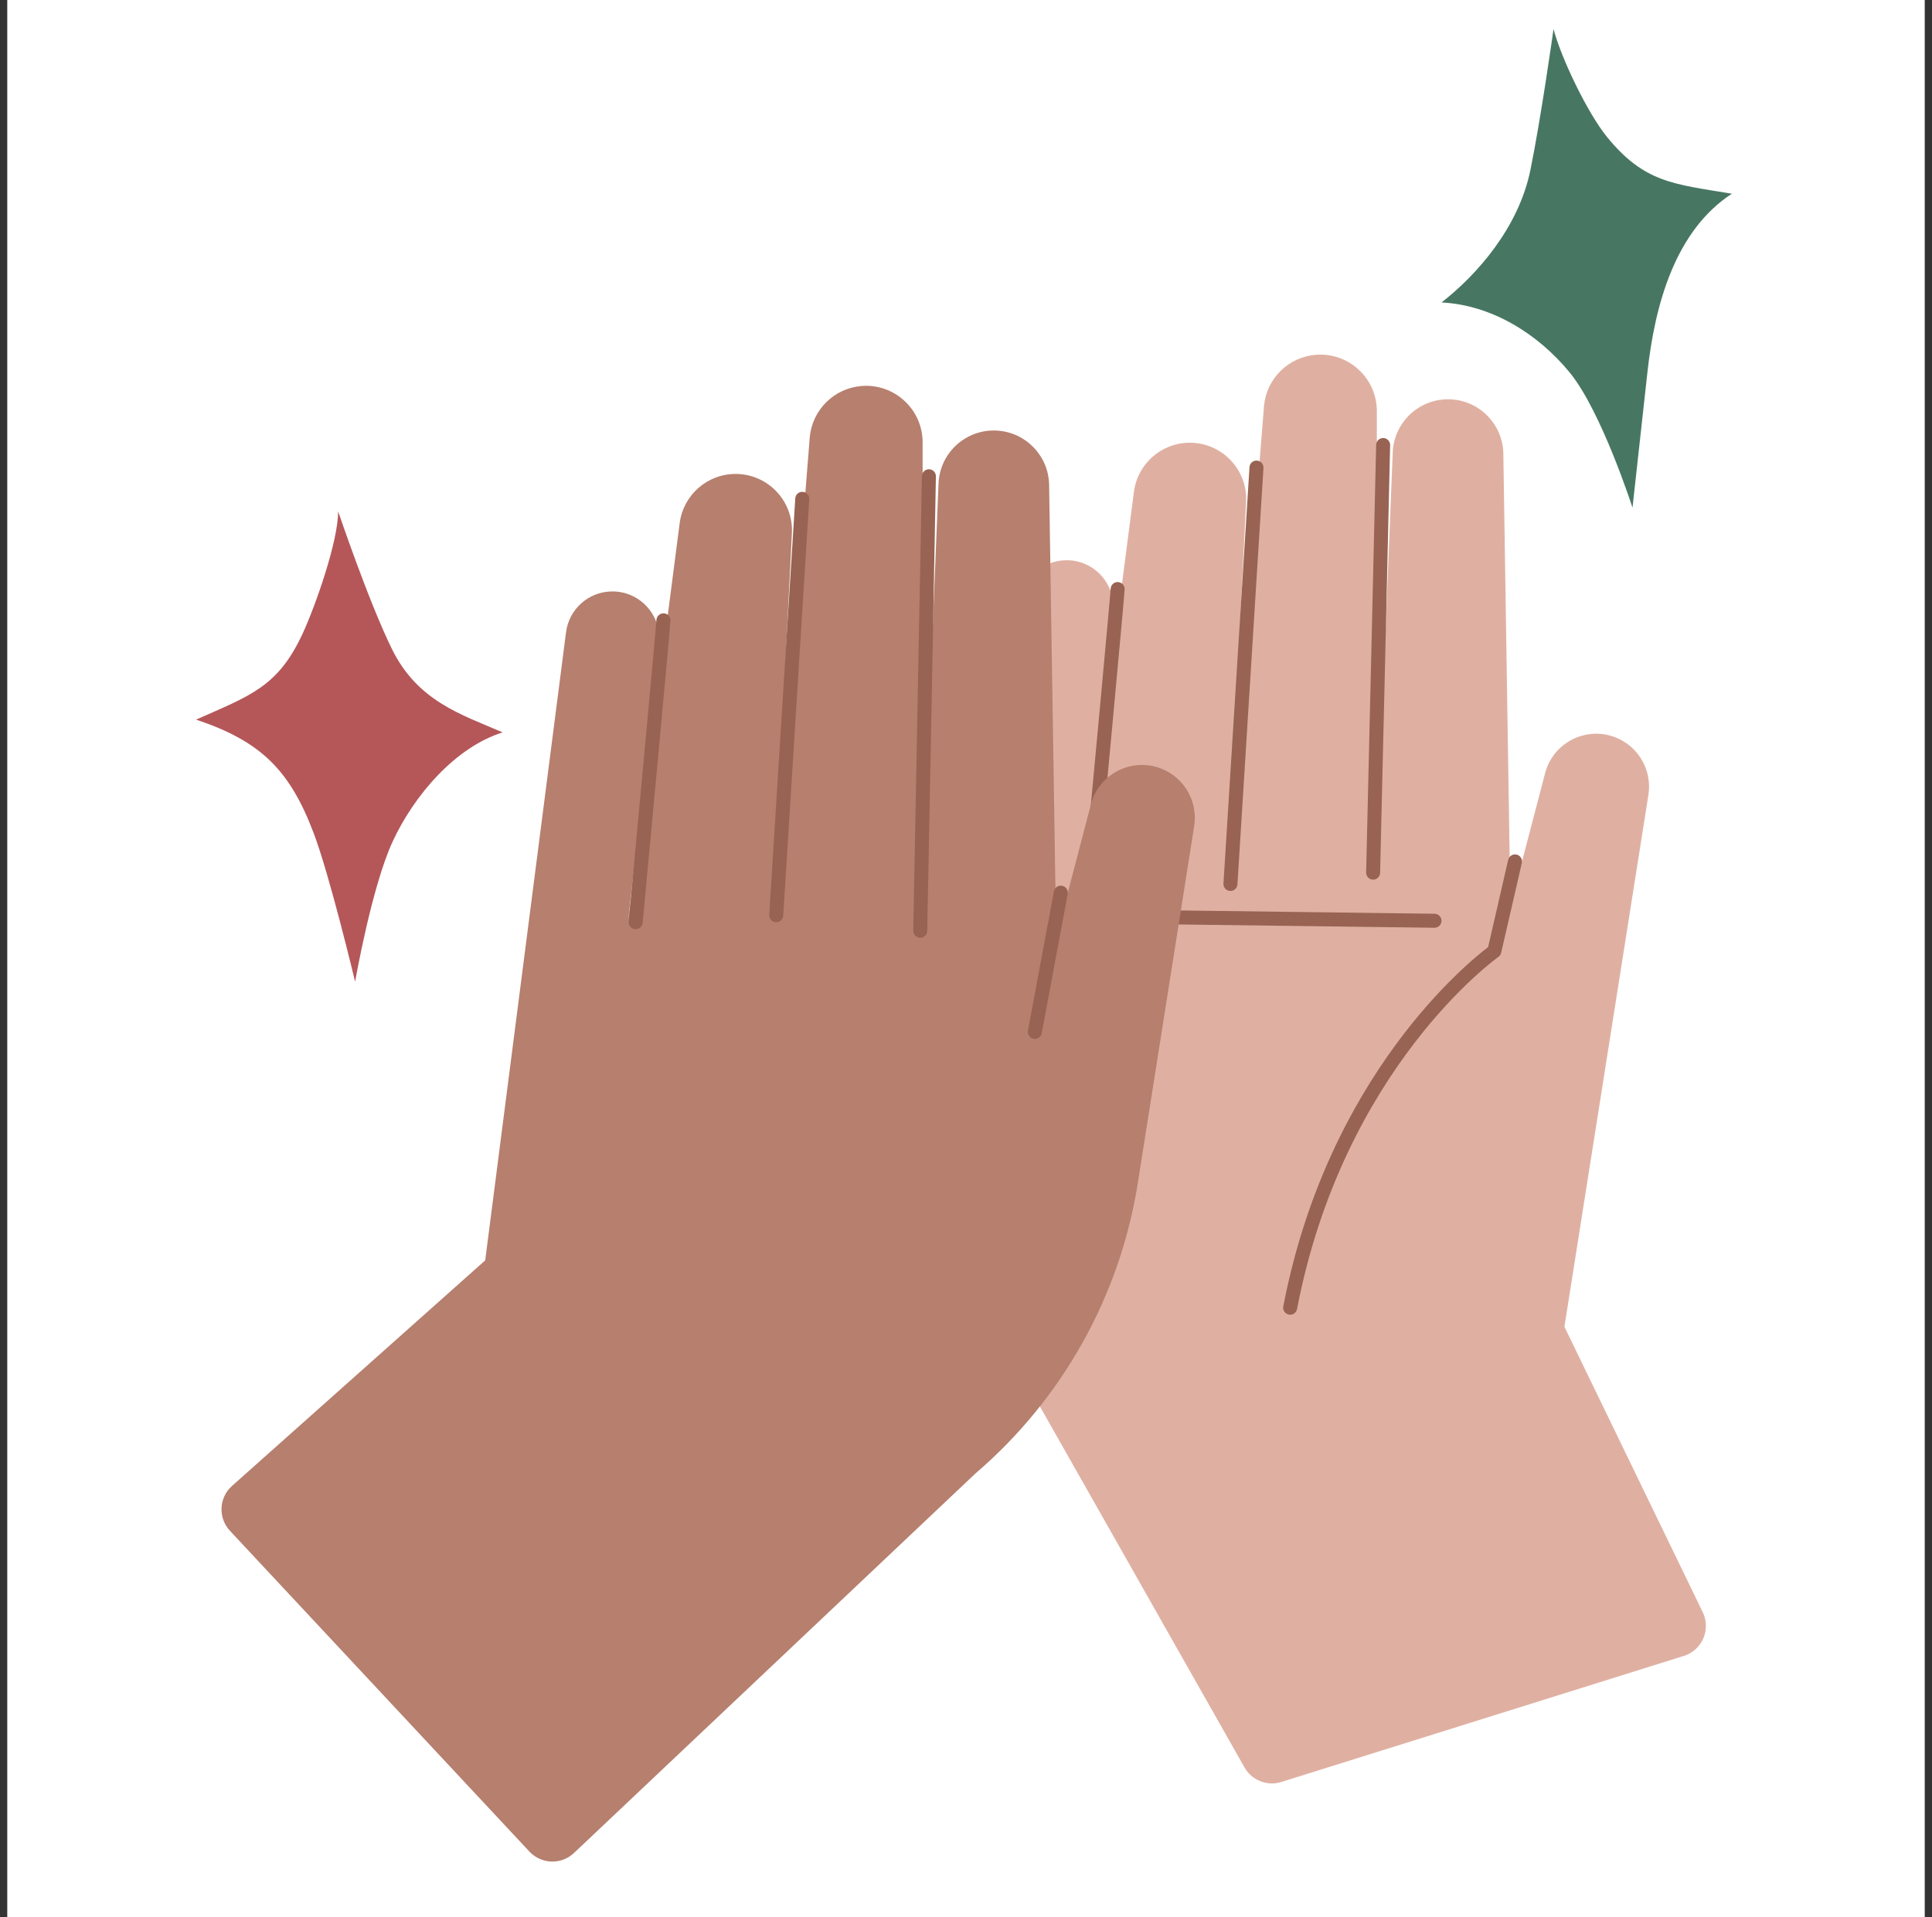 <svg width="133" height="132" viewBox="0 0 133 132" fill="none" xmlns="http://www.w3.org/2000/svg">
<rect x="0" y="0" width="133" height="132" fill="#333333" stroke="none"/>
<rect width="132" height="132" transform="translate(0.5)" fill="white"/>
<path d="M116.024 113.976C117.221 113.532 117.775 112.153 117.219 111.005L107.696 91.349L113.478 54.726C113.745 53.03 112.791 51.377 111.187 50.761C109.163 49.984 106.913 51.14 106.365 53.237L103.978 62.37L103.491 31.24C103.46 29.253 101.905 27.622 99.92 27.499C97.788 27.366 95.964 29.012 95.877 31.147L94.795 58.012L94.782 28.36C94.813 26.069 92.865 24.246 90.582 24.428C88.703 24.577 87.201 26.052 87.016 27.928L84.61 58.123L85.784 34.557C85.894 32.347 84.136 30.491 81.922 30.483C79.965 30.475 78.311 31.925 78.059 33.865L74.49 61.454L76.627 42.145C76.841 40.214 75.308 38.535 73.365 38.573C71.77 38.603 70.439 39.799 70.236 41.38L65.692 76.688C65.028 81.843 66.055 87.075 68.618 91.596L85.675 121.696C86.178 122.583 87.231 122.999 88.204 122.694L115.964 113.998L116.024 113.976Z" fill="#DFB0A2"/>
<path d="M88.816 90.522C88.785 90.522 88.754 90.519 88.724 90.513C88.463 90.462 88.292 90.21 88.342 89.948C91.403 74.035 101.1 66.226 102.442 65.21L103.825 59.201C103.884 58.941 104.145 58.781 104.403 58.839C104.663 58.899 104.825 59.158 104.765 59.418L103.341 65.601C103.313 65.717 103.245 65.82 103.147 65.888C103.04 65.963 92.485 73.51 89.289 90.131C89.244 90.361 89.043 90.522 88.816 90.522Z" fill="#986352"/>
<path d="M94.527 60.566C94.527 60.566 94.52 60.566 94.515 60.566C94.25 60.559 94.039 60.338 94.045 60.072C94.051 59.782 94.732 31.058 94.734 30.64C94.734 30.374 94.95 30.159 95.216 30.159C95.481 30.159 95.697 30.374 95.697 30.64C95.697 31 95.036 58.908 95.008 60.095C95.002 60.358 94.787 60.566 94.527 60.566Z" fill="#986352"/>
<path d="M84.705 61.344C84.694 61.344 84.685 61.344 84.674 61.344C84.409 61.327 84.207 61.098 84.224 60.833L86.016 32.163C86.033 31.898 86.26 31.696 86.528 31.713C86.793 31.73 86.995 31.959 86.978 32.224L85.186 60.894C85.171 61.149 84.958 61.346 84.705 61.346V61.344Z" fill="#986352"/>
<path d="M75.029 61.822C75.014 61.822 74.998 61.822 74.983 61.82C74.717 61.796 74.524 61.561 74.548 61.295C75.201 54.321 76.439 41.008 76.457 40.545C76.467 40.282 76.68 40.067 76.949 40.076C77.212 40.081 77.422 40.292 77.422 40.554C77.422 40.917 75.829 57.969 75.51 61.384C75.487 61.634 75.276 61.82 75.03 61.82L75.029 61.822Z" fill="#986352"/>
<path d="M98.752 63.878H98.746L72.254 63.536C71.988 63.533 71.774 63.315 71.777 63.047C71.78 62.782 71.985 62.57 72.266 62.571L98.758 62.913C99.024 62.916 99.238 63.135 99.235 63.402C99.232 63.666 99.016 63.878 98.752 63.878Z" fill="#986352"/>
<path d="M36.526 127.566C37.358 128.368 38.674 128.375 39.514 127.581L67.159 101.443C73.141 96.316 77.102 89.224 78.33 81.441L82.209 56.875C82.476 55.179 81.522 53.526 79.918 52.911C77.894 52.134 75.644 53.289 75.096 55.386L72.709 64.519L72.222 33.389C72.191 31.402 70.636 29.772 68.651 29.648C66.519 29.515 64.695 31.161 64.608 33.296L63.526 60.161L63.513 30.509C63.544 28.218 61.596 26.395 59.313 26.577C57.434 26.726 55.932 28.201 55.747 30.077L53.341 60.273L54.515 36.706C54.625 34.496 52.867 32.64 50.653 32.632C48.696 32.624 47.042 34.075 46.79 36.015L43.221 63.603L45.358 44.294C45.572 42.363 44.039 40.684 42.096 40.722C40.501 40.753 39.17 41.948 38.967 43.529L33.402 86.779L15.973 102.308C15.066 103.115 15.002 104.511 15.83 105.399L36.475 127.516L36.526 127.566Z" fill="#B67F6E"/>
<path d="M71.24 71.533C71.211 71.533 71.18 71.53 71.151 71.525C70.89 71.477 70.718 71.225 70.765 70.964L72.553 61.371C72.602 61.111 72.852 60.937 73.114 60.985C73.375 61.034 73.548 61.286 73.501 61.547L71.713 71.139C71.67 71.371 71.467 71.533 71.24 71.533Z" fill="#986352"/>
<path d="M63.35 64.57H63.341C63.075 64.565 62.863 64.344 62.868 64.078C62.874 63.77 63.465 33.191 63.465 32.789C63.465 32.524 63.681 32.309 63.947 32.309C64.213 32.309 64.428 32.524 64.428 32.789C64.428 33.148 63.855 62.832 63.831 64.096C63.826 64.359 63.611 64.57 63.349 64.57H63.35Z" fill="#986352"/>
<path d="M53.436 63.495C53.425 63.495 53.416 63.495 53.405 63.495C53.14 63.478 52.938 63.249 52.955 62.983L54.747 34.314C54.764 34.049 54.993 33.847 55.258 33.864C55.524 33.881 55.725 34.11 55.709 34.375L53.917 63.045C53.901 63.3 53.689 63.496 53.436 63.496V63.495Z" fill="#986352"/>
<path d="M43.76 63.973C43.745 63.973 43.73 63.973 43.714 63.971C43.449 63.947 43.255 63.712 43.279 63.446C43.933 56.472 45.171 43.158 45.189 42.696C45.2 42.433 45.426 42.221 45.681 42.229C45.943 42.233 46.154 42.444 46.154 42.706C46.154 43.068 44.56 60.121 44.241 63.536C44.218 63.786 44.008 63.973 43.762 63.973H43.76Z" fill="#986352"/>
<path d="M110.627 9.429C109.308 7.817 107.47 4.01 106.946 2C106.946 2 106.082 8.159 105.35 11.725C104.541 15.66 101.699 18.905 99.235 20.825C102.68 20.996 105.867 22.977 108.056 25.644C110.245 28.311 112.382 34.954 112.382 34.954C112.382 34.954 113.069 28.724 113.412 25.609C113.924 20.976 115.317 15.883 119.223 13.338C115.201 12.67 113.206 12.586 110.625 9.429H110.627Z" fill="#477762"/>
<path d="M20.844 43.604C21.715 41.713 23.277 37.283 23.278 35.206C23.278 35.206 25.369 41.403 26.974 44.673C28.744 48.28 31.738 49.186 34.604 50.426C31.312 51.456 28.483 54.805 27.033 57.936C25.583 61.066 24.446 67.592 24.446 67.592C24.446 67.592 22.698 60.261 21.582 57.331C19.925 52.975 17.921 51.029 13.5 49.547C17.226 47.889 19.136 47.307 20.842 43.604H20.844Z" fill="#B55759"/>
</svg>
